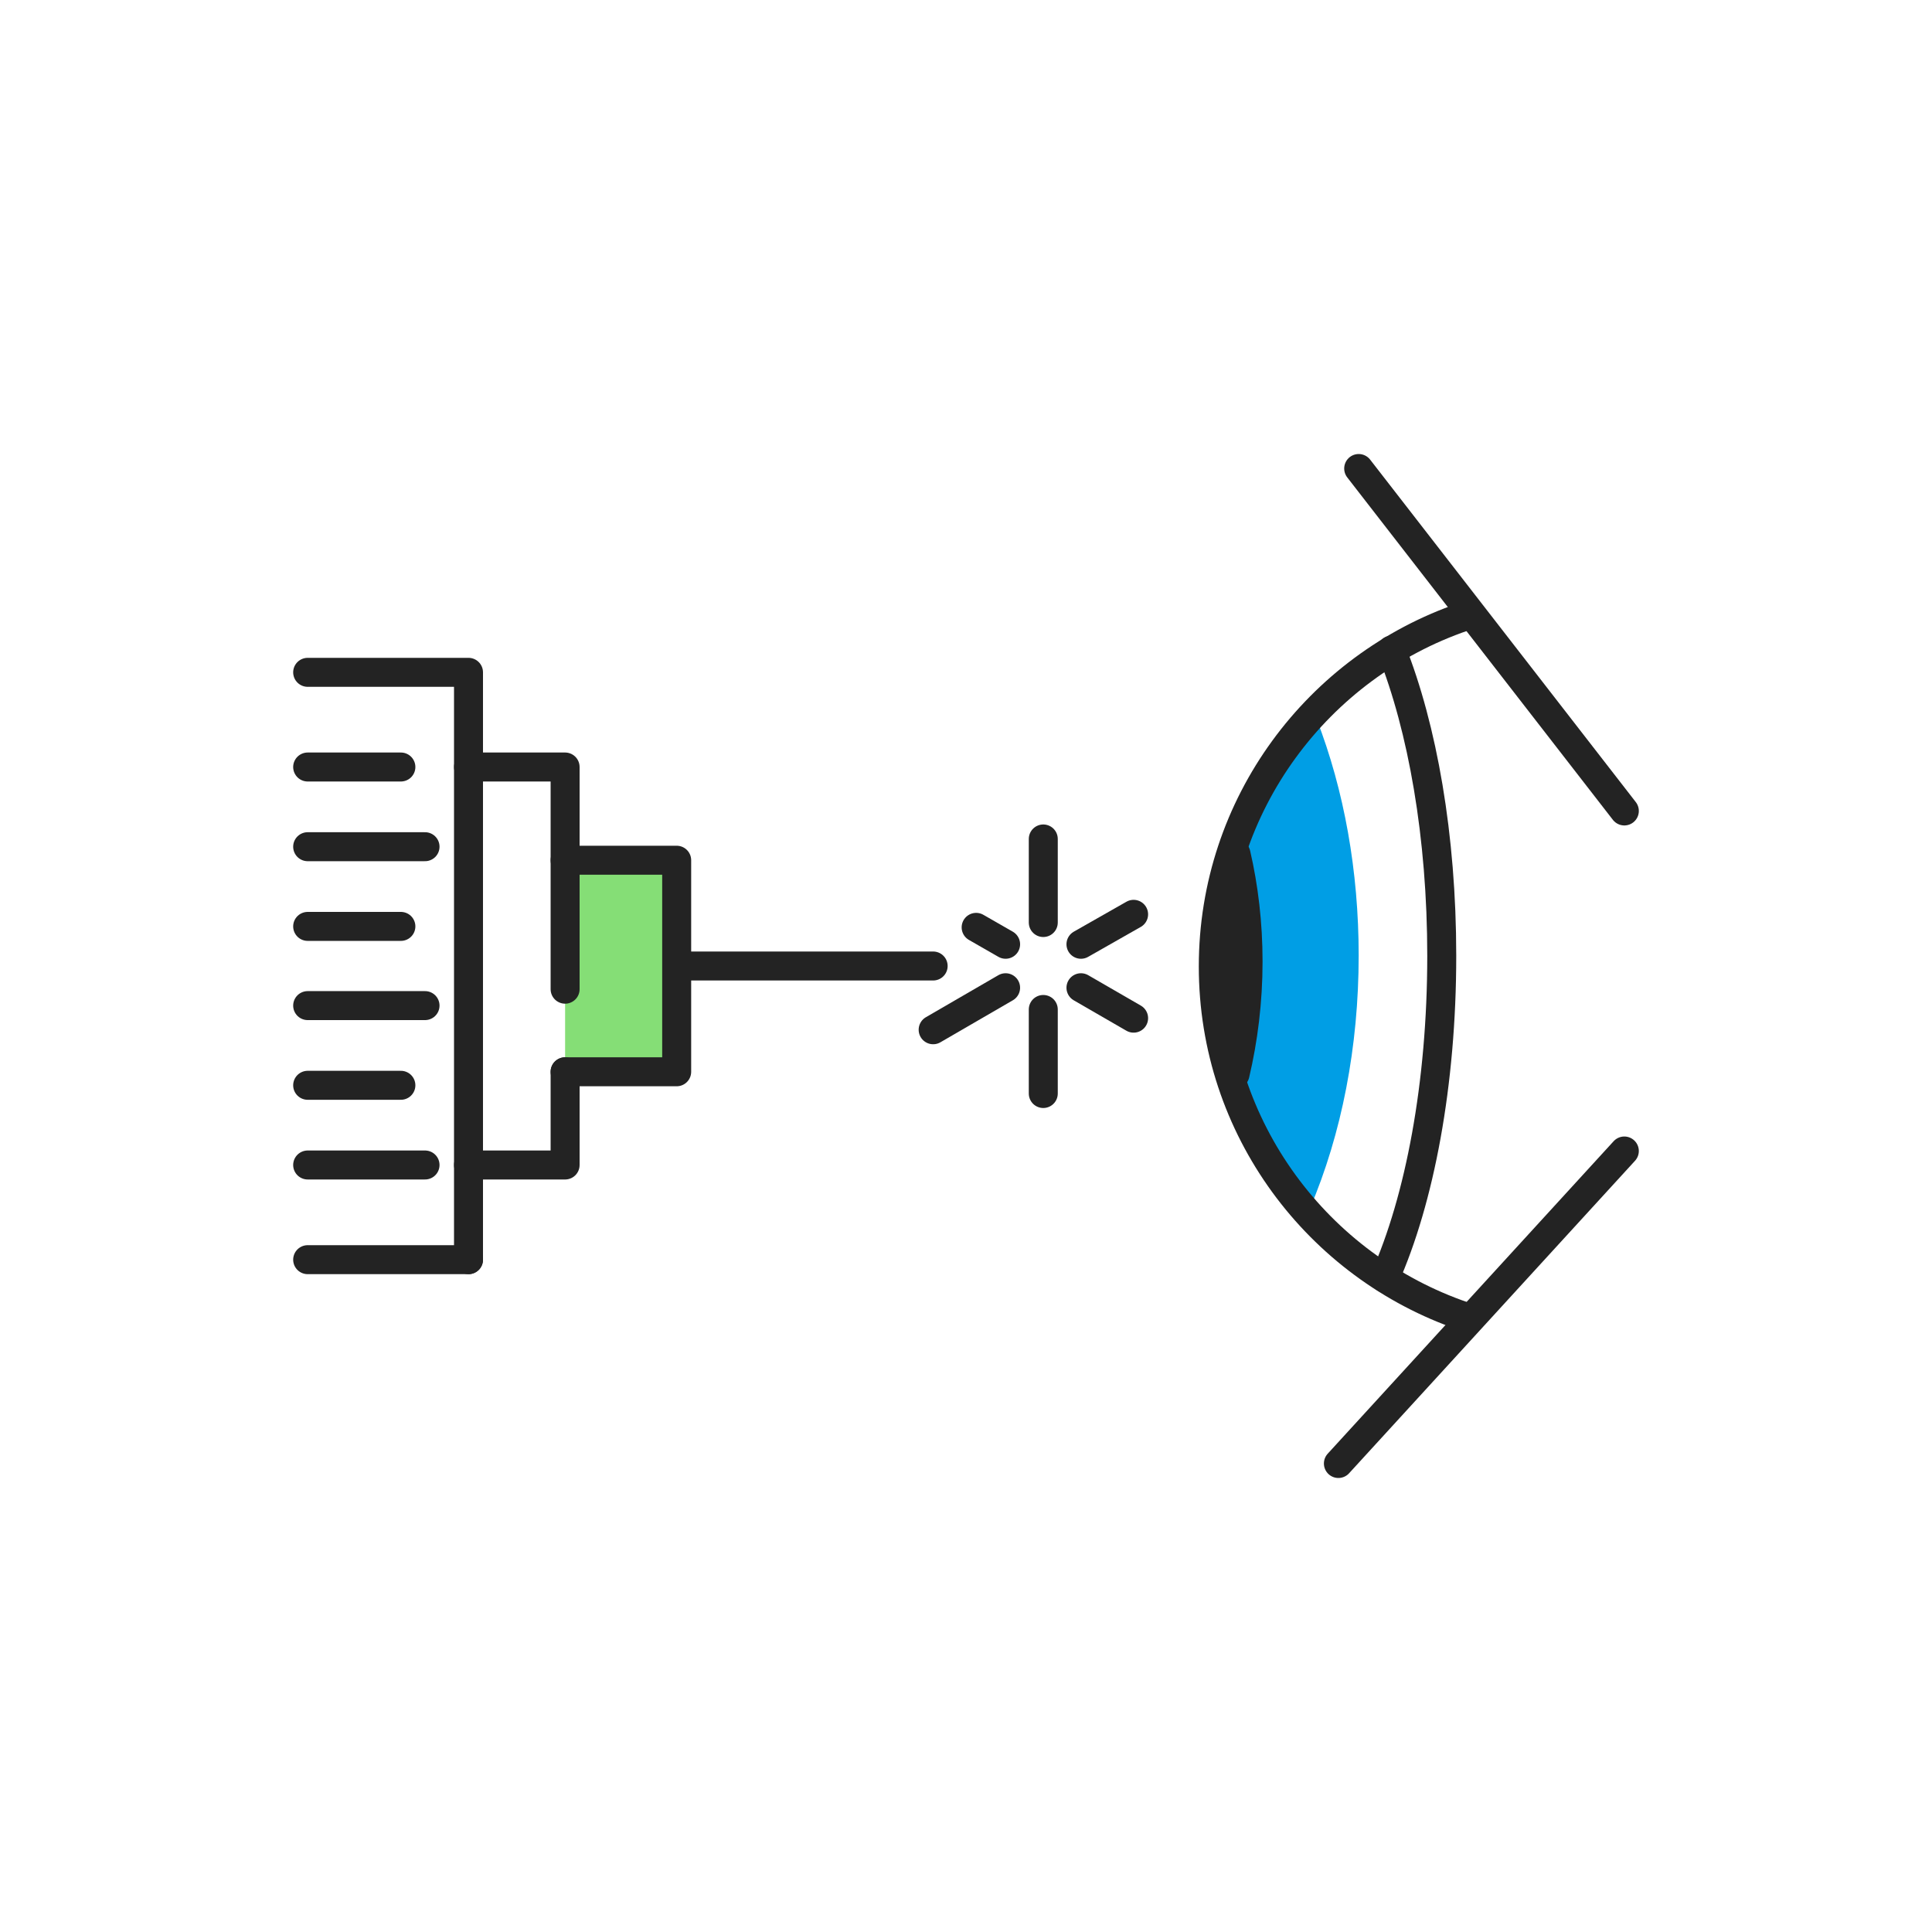 <svg width="400" height="400" viewBox="0 0 400 400" fill="none" xmlns="http://www.w3.org/2000/svg">
<path d="M257.399 235.8C258.499 231.7 254.299 226.2 255.099 221.9C256.499 213.8 259.299 206.9 259.299 198.4C259.299 190.3 255.799 184.6 254.599 176.8C253.999 173 258.399 167.2 257.399 163.6C261.799 158.5 266.599 153.4 272.599 148.9C278.299 163.6 281.299 180.4 281.299 197.8C281.299 216.7 277.799 234.7 271.199 250.2C265.499 245.8 261.599 240.8 257.399 235.8Z" fill="#009EE5"/>
<path d="M302.999 272.499C272.899 262.199 251.199 233.699 251.199 200.099C251.199 166.499 272.899 137.999 302.999 127.699" stroke="#232323" stroke-width="6" stroke-miterlimit="10" stroke-linecap="round" stroke-linejoin="round"/>
<path d="M288.099 134.6C294.499 150.7 298.499 173.1 298.499 197.9C298.499 224.5 293.899 248.4 286.699 264.6" stroke="#232323" stroke-width="6" stroke-miterlimit="10" stroke-linecap="round" stroke-linejoin="round"/>
<path d="M255.899 176.801C257.499 183.701 258.399 191.201 258.399 199.101C258.399 207.301 257.399 215.201 255.699 222.401" stroke="#232323" stroke-width="6" stroke-miterlimit="10" stroke-linecap="round" stroke-linejoin="round"/>
<path d="M141.199 200H193.199" stroke="#232323" stroke-width="6" stroke-miterlimit="10" stroke-linecap="round" stroke-linejoin="round"/>
<path d="M216 190.999V173.699" stroke="#232323" stroke-width="6" stroke-miterlimit="10" stroke-linecap="round" stroke-linejoin="round"/>
<path d="M208.2 195.5L202.1 192" stroke="#232323" stroke-width="6" stroke-miterlimit="10" stroke-linecap="round" stroke-linejoin="round"/>
<path d="M208.199 204.5L193.199 213.2" stroke="#232323" stroke-width="6" stroke-miterlimit="10" stroke-linecap="round" stroke-linejoin="round"/>
<path d="M216 209V226.4" stroke="#232323" stroke-width="6" stroke-miterlimit="10" stroke-linecap="round" stroke-linejoin="round"/>
<path d="M223.801 204.5L234.701 210.8" stroke="#232323" stroke-width="6" stroke-miterlimit="10" stroke-linecap="round" stroke-linejoin="round"/>
<path d="M223.801 195.501L234.701 189.301" stroke="#232323" stroke-width="6" stroke-miterlimit="10" stroke-linecap="round" stroke-linejoin="round"/>
<path d="M117 178.1H140.1V221.9H117" fill="#85DE76"/>
<path d="M117 178.1H140.1V221.9H117" stroke="#232323" stroke-width="6" stroke-miterlimit="10" stroke-linecap="round" stroke-linejoin="round"/>
<path d="M97 158.801H117V204.801" stroke="#232323" stroke-width="6" stroke-miterlimit="10" stroke-linecap="round" stroke-linejoin="round"/>
<path d="M117 221.9V241.2H97" stroke="#232323" stroke-width="6" stroke-miterlimit="10" stroke-linecap="round" stroke-linejoin="round"/>
<path d="M281.301 97L336.301 167.9" stroke="#232323" stroke-width="6" stroke-miterlimit="10" stroke-linecap="round" stroke-linejoin="round"/>
<path d="M336.3 238.301L277.1 303.001" stroke="#232323" stroke-width="6" stroke-miterlimit="10" stroke-linecap="round" stroke-linejoin="round"/>
<path d="M63.699 139.199H96.999V260.799" stroke="#232323" stroke-width="6" stroke-miterlimit="10" stroke-linecap="round" stroke-linejoin="round"/>
<path d="M96.999 260.801H63.699" stroke="#232323" stroke-width="6" stroke-miterlimit="10" stroke-linecap="round" stroke-linejoin="round"/>
<path d="M87.999 241.199H63.699" stroke="#232323" stroke-width="6" stroke-miterlimit="10" stroke-linecap="round" stroke-linejoin="round"/>
<path d="M82.999 224.699H63.699" stroke="#232323" stroke-width="6" stroke-miterlimit="10" stroke-linecap="round" stroke-linejoin="round"/>
<path d="M87.999 208.199H63.699" stroke="#232323" stroke-width="6" stroke-miterlimit="10" stroke-linecap="round" stroke-linejoin="round"/>
<path d="M82.999 191.801H63.699" stroke="#232323" stroke-width="6" stroke-miterlimit="10" stroke-linecap="round" stroke-linejoin="round"/>
<path d="M87.999 175.301H63.699" stroke="#232323" stroke-width="6" stroke-miterlimit="10" stroke-linecap="round" stroke-linejoin="round"/>
<path d="M82.999 158.801H63.699" stroke="#232323" stroke-width="6" stroke-miterlimit="10" stroke-linecap="round" stroke-linejoin="round"/>
<path d="M254.201 183.5L257.401 186.2V212L253.401 213.2L251.801 202.5L254.201 183.5Z" fill="#232323"/>
</svg>
